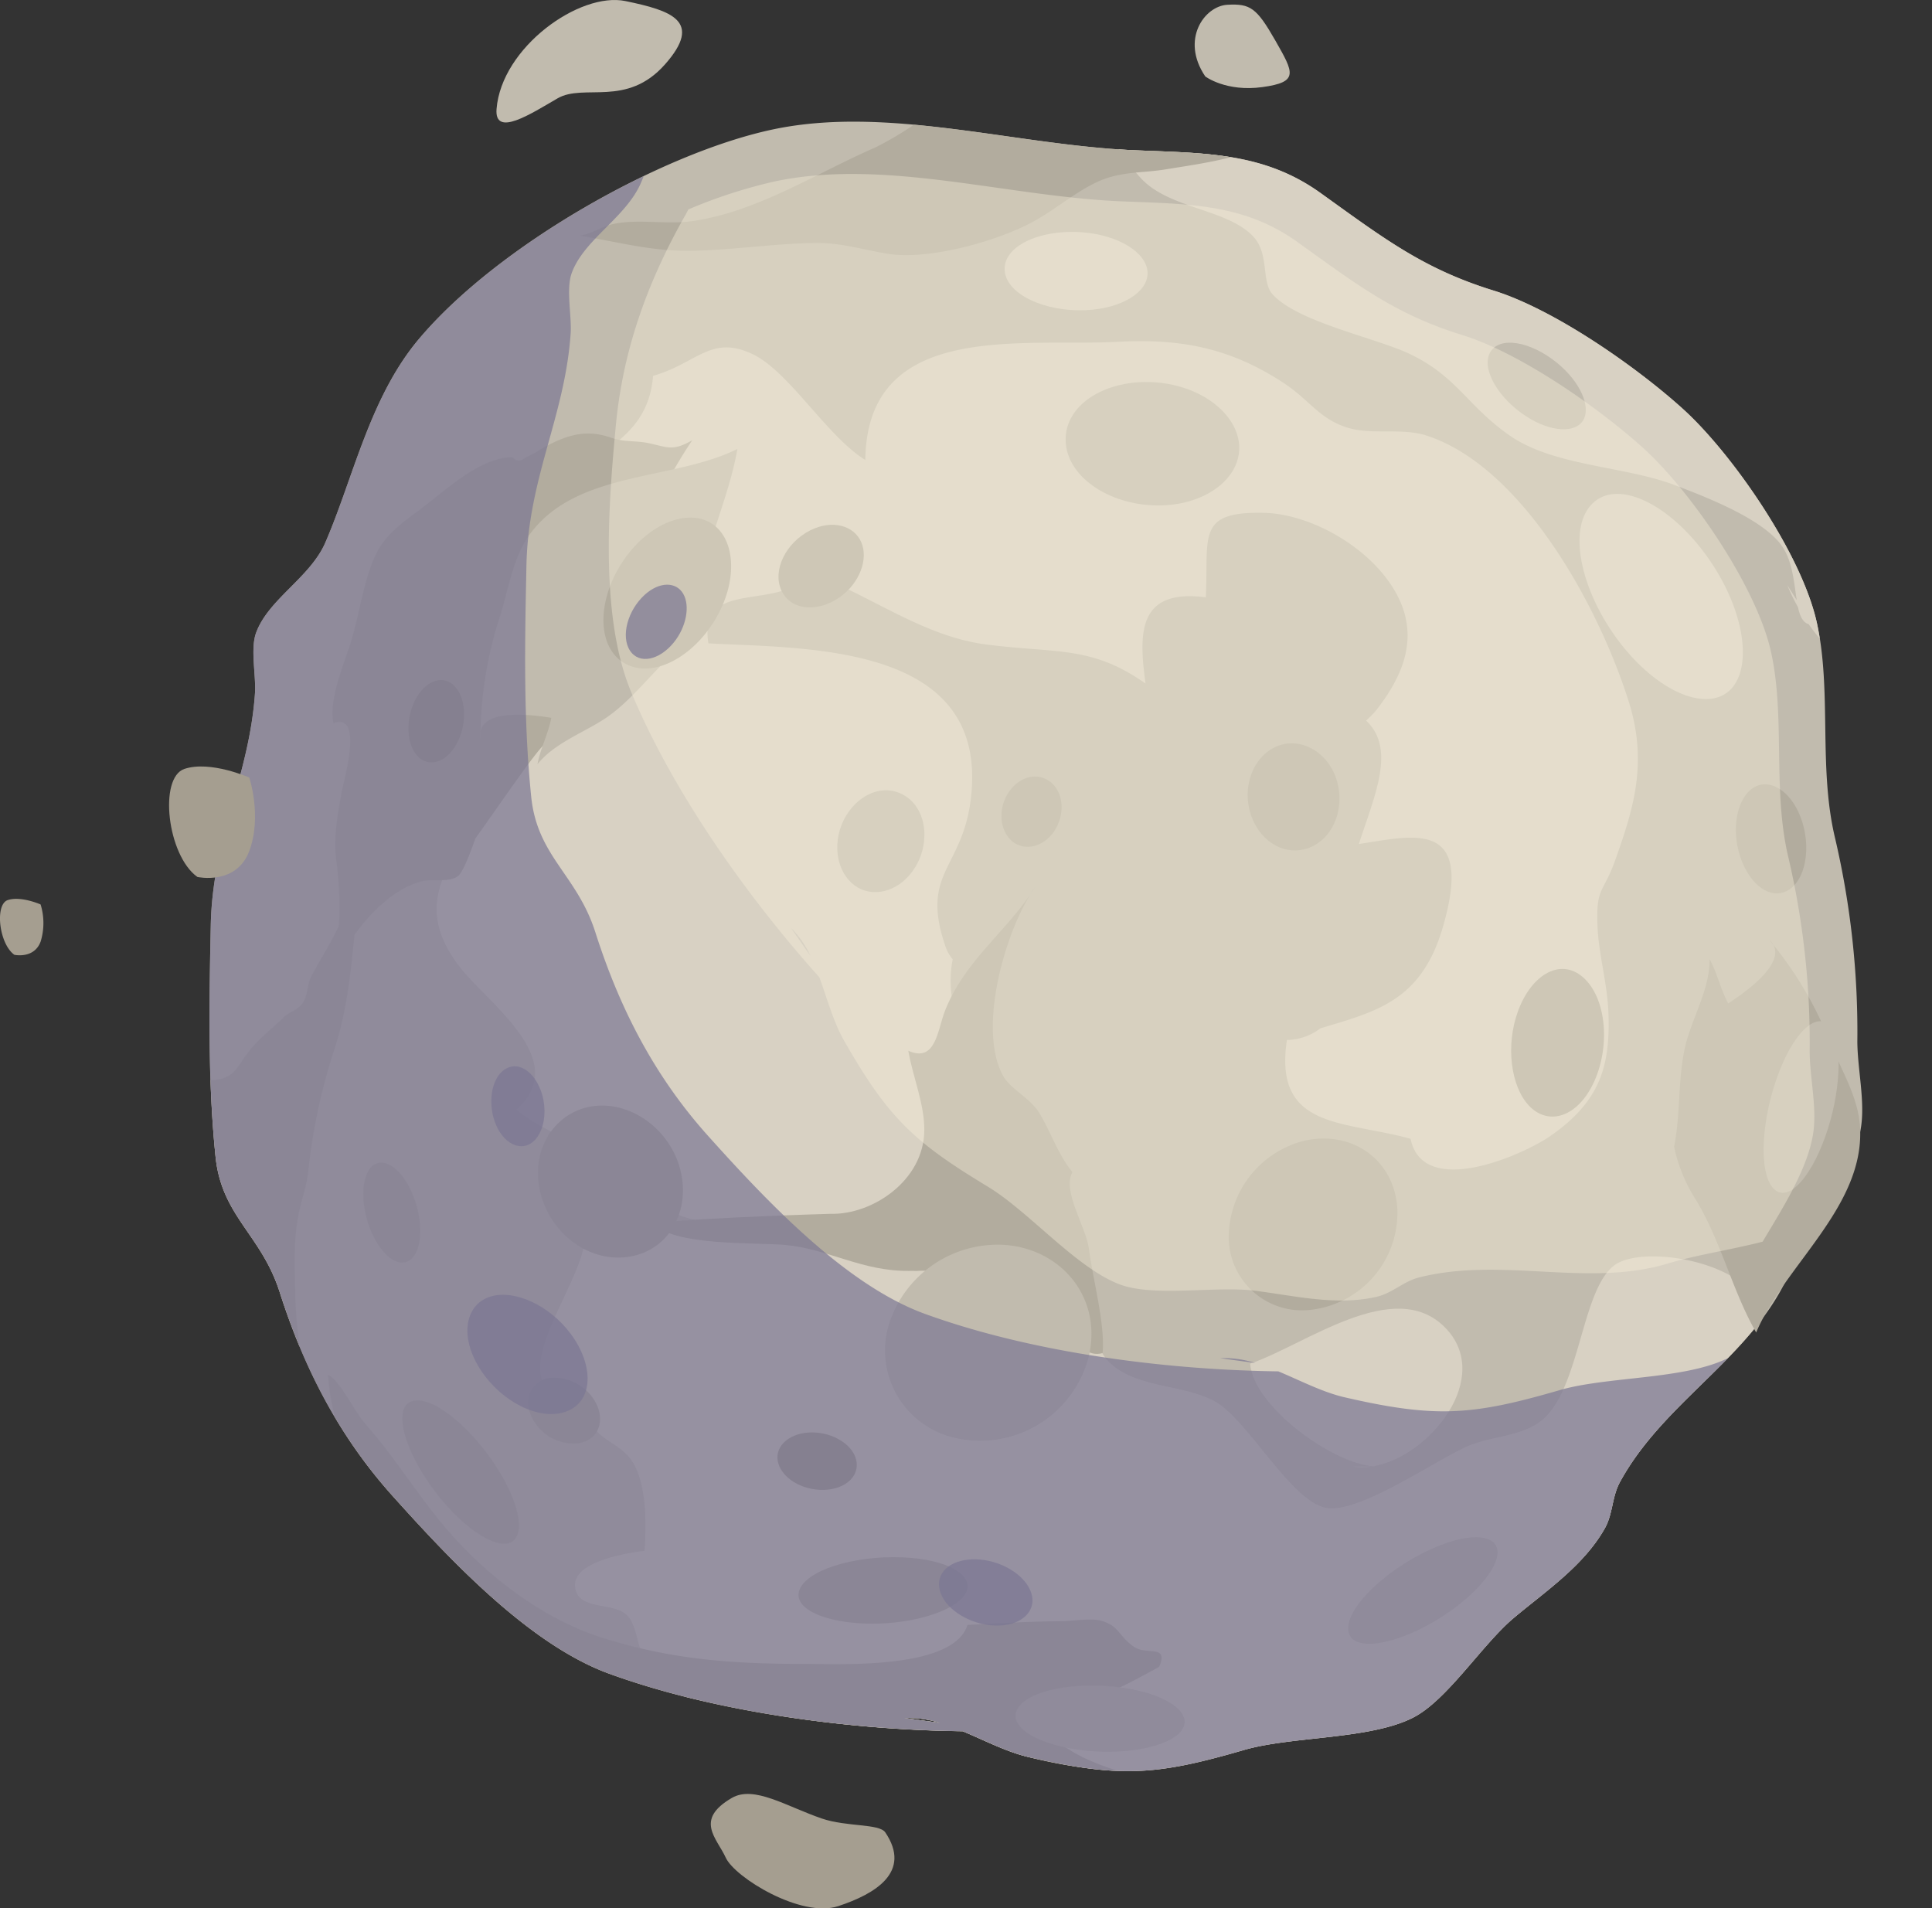 <svg xmlns="http://www.w3.org/2000/svg" xmlns:xlink="http://www.w3.org/1999/xlink" width="359.92" height="355.528" viewBox="0 0 359.92 355.528"><rect x="0" y="0" width="359.92" height="355.528" fill="#333333" stroke="none"/><defs><clipPath id="a"><rect width="359.921" height="355.528" fill="none"/></clipPath><clipPath id="c"><rect width="333.896" height="333.237" fill="none"/></clipPath><clipPath id="d"><rect width="282.889" height="297.136" fill="none"/></clipPath><clipPath id="e"><rect width="224.584" height="209.868" fill="none"/></clipPath><clipPath id="f"><rect width="11.346" height="13.837" fill="none"/></clipPath><clipPath id="g"><rect width="9.913" height="14.891" fill="none"/></clipPath><clipPath id="h"><rect width="22.393" height="22.224" fill="none"/></clipPath><clipPath id="i"><rect width="17.421" height="12.354" fill="none"/></clipPath></defs><g clip-path="url(#a)"><g clip-path="url(#a)"><path d="M344.15,192.839a158.438,158.438,0,0,0-4.129-37.69c-3.185-13.193-.581-27.491-3.426-40.275-2.869-12.893-15.831-31.523-24.905-39.745-8.817-7.987-24.116-18.619-35.314-22.081-13.05-4.037-20.343-9.642-32.235-18.177-10.51-7.543-21.4-7.412-34.315-7.943C187.32,26,163.392,18.443,141.9,23.079c-20.662,4.458-51.089,21.578-65.754,39.03C66.993,73,63.99,87.888,58.736,100.012c-2.826,6.522-10.655,10.552-12.914,16.852-1.066,2.972.034,8.009-.186,11.206-1.059,15.461-7.9,26.838-8.237,43.232-.3,14.635-.577,28.647.891,43.077,1.134,11.162,8.515,14.493,11.957,25.276,4.459,13.968,10.881,26.66,21.029,37.953,10.562,11.755,25.443,27.7,40.37,33.122,19.631,7.127,44.224,10.423,65.833,10.707,4.14,1.73,8.246,3.888,12.367,4.836,17.022,3.919,23.822,3.369,40-1.327,9.012-2.615,23.513-1.922,31.575-6.058,6.332-3.247,12.836-13.6,18.7-18.533s13.068-9.736,16.985-16.714c1.536-2.738,1.3-5.826,2.806-8.6,8.015-14.739,23.828-22.851,30.975-37.663,4.1-8.5,12.216-18.661,13.882-28.087.9-5.117-.612-11.156-.622-16.454M166.637,318.985a19.105,19.105,0,0,1,6.548.893Z" transform="translate(1.863 1.082)" fill="#c1bbae"/><path d="M325,111.775c.353,1.648.885,2.851,1.99,3.177.645.928,1.342,1.831,2.076,2.7-.161-1.016-.34-2.026-.562-3.023C325.64,101.735,312.679,83.1,303.6,74.883,294.787,66.9,279.488,56.264,268.291,52.8c-13.051-4.036-20.345-9.641-32.236-18.176-10.51-7.543-21.4-7.413-34.315-7.943-1.1-.045-2.213-.118-3.323-.193a40.457,40.457,0,0,0,4.094,5.29c5.24,5.838,16.21,5.754,21.051,11,3,3.249,1.417,8.359,3.56,10.723,4.711,5.194,19.207,8.095,25.515,11.092,8.88,4.217,10.779,9.766,18.76,15.282,8.155,5.636,21.416,5.654,30.553,9.135,5.613,2.137,16.318,6.2,19.982,11.268,2.07,2.863,2.338,7.01,2.836,10.183l-1.756-2.768A36.738,36.738,0,0,0,325,111.775" transform="translate(9.95 1.328)" fill="#d8d1c3"/><path d="M322.449,231.624c-3.213-7.532-21.345-10.612-26.511-6.763-6.125,4.564-6.361,22.747-13.336,28.721-3.775,3.232-9.777,3.05-14.2,5.063-6.339,2.884-20.23,12.588-26.226,11.384-6.515-1.31-14.388-16.168-20.481-19.72-5.819-3.391-15.4-2.442-20.259-7.842-3.471-3.856-.675-9.892-4.81-13.226-4.691-3.782-14.871-8.009-20.59-8.86-3.328-.495-8.125,6.849-11.023,5.3-2.006-1.075-1.41-6.718-2.375-7.191-10.278-5.039-21.862,2.362-32.749.053-10.87-2.305-14.528-1.641-25.715,1.1-.29,9.568-19.069,30.218.652,30.666-.335,7.8,5.906,6.484,8.692,12.012,2.1,4.161,2.117,11.077,1.734,15.745-2.719.279-12.909,1.855-12.931,6.277-.026,5.112,7.415,3.013,9.852,5.893,1.831,2.164,1.773,6.152,3.086,7.648a63.379,63.379,0,0,0,7.627,7.356,230.077,230.077,0,0,0,51.652,6.413c4.14,1.73,8.246,3.888,12.367,4.836,17.022,3.919,23.822,3.369,40-1.327,9.012-2.615,23.513-1.922,31.575-6.058,6.332-3.247,12.836-13.6,18.7-18.533s13.068-9.736,16.985-16.714c1.536-2.738,1.3-5.826,2.806-8.6,6.578-12.1,18.4-19.738,26.386-30.277a14.085,14.085,0,0,0-.91-3.358M163.7,309.2a19.106,19.106,0,0,1,6.548.893Z" transform="translate(4.805 10.866)" fill="#d8d1c3"/><path d="M299.547,127.7c-5.565-17.749-19.788-43.728-37.608-49.568-4.781-1.566-10.334-.025-15.019-1.565-5.134-1.689-6.874-5.106-11.686-8.266-10.147-6.662-19.435-8.263-30.85-7.66-18.083.956-46.759-3.984-47.064,22.022-7.109-4.4-14.151-16.375-20.875-19.658-7.837-3.828-10.5,1.678-18.666,3.977-1.2,15.521-18.2,14.82-23.854,28.217-1.524,3.61-.963,8.654-2.364,12.005-1.148,2.743-6.72,8.44-7,10.071-1.4,8.2,5.412,12.405,4.5,20.266-1.878,16.122-19.493,23.636-7.371,39.473,5.261,6.873,21.06,17.464,10.614,26.688a33.773,33.773,0,0,0,17.27,7.109c7.454,13.125,15.97,14.736,27.706,14.025s20.82,3.848,31.2-4.9c1.986-1.675,2.077-14.4,3.538-16.262,2.03-2.582,5.291-3.5,7.505-6.743.265-.389.512-.764.766-1.144-.5-.643-.982-1.277-1.445-1.9a7.1,7.1,0,0,1-2.01-2.85,25.665,25.665,0,0,1-2.307-4.1,20.721,20.721,0,0,1-.929-11.25,7.318,7.318,0,0,1-1.318-2.321c-5.024-14.512,3.823-14.424,4.868-29.4,1.892-27.058-30.723-26.175-49.062-27.143-1.977-12.49,13.4-5.64,18.949-13.108,11.123,4.025,20.879,11.785,32.851,13.321,13.181,1.692,19.546.164,29.633,7.267-1.25-9.236-1.561-17.73,11.233-16.058.543-11.4-1.8-15.99,10.731-15.744,8.405.165,18.778,5.84,23.8,13.446,5.523,8.366,2.927,16.011-2.749,23.286a16.338,16.338,0,0,1-1.931,1.973c5.7,5.295,1.457,14.264-1.337,22.993,10.187-1.525,21.542-4.812,15.651,15.47-4.025,13.857-12.481,15.742-22.819,18.874a10.483,10.483,0,0,1-6.235,2.165c-2.527,16.7,10.549,14.969,23.034,18.409,2.323,11.226,20.832,3.087,26.026-.51,9.408-6.518,11.181-13.216,10.833-22.917-.2-5.51-1.813-10.922-2.028-16.021-.323-7.628,1.027-6.055,3.33-12.561,3.29-9.291,6.1-17.908,2.494-29.408" transform="translate(3.884 3.035)" fill="#d8d1c3"/><path d="M243.511,260.169h-3.5a11,11,0,0,0,3.5,0" transform="translate(12.035 13.046)" fill="#d8d1c3"/><path d="M244.253,260.171c-.191,0-.409-.037-.61-.051-.1.018-.2.037-.3.051Z" transform="translate(12.203 13.044)" fill="#d8d1c3"/><path d="M258.055,235.64c-9.5-9.585-26.061,3.313-36.289,6.767.639,7.94,15.268,18.581,22.959,19.115,10.522-1.813,22.474-16.651,13.33-25.882" transform="translate(11.121 11.642)" fill="#d8d1c3"/><path d="M192.438,309.982c3.5-4.862,9.618-5.922,14.72-8.545.453-.232,5.82-3.024,5.9-3.2,1.763-4.161-2.4-2.07-4.7-3.658-2.916-2.02-2.651-3.733-5.853-4.793-2-.664-5.4-.023-7.514,0-5.91.059-11.763.365-17.676.706-2.6,8.365-23.807,7.259-30.263,7.259-13.359,0-24.573-.76-37.5-4.779-11.168-3.471-21.664-11.434-29.376-20.464-5.3-6.208-9.528-13.229-14.941-19.357-2.161-2.445-4.921-8.362-7.035-9.233a38.422,38.422,0,0,0,1.327,7.951,92.232,92.232,0,0,0,10.7,14.6c10.562,11.755,25.443,27.7,40.37,33.122,19.631,7.127,44.224,10.423,65.833,10.707,4.14,1.73,8.246,3.888,12.367,4.836a88.211,88.211,0,0,0,16.588,2.561c-5.985-1.881-11.161-4.441-12.94-7.7m-26.856-2.145a19.1,19.1,0,0,1,6.548.893Z" transform="translate(2.918 12.231)" fill="#b2ac9e"/><path d="M182.669,158.911c.378-.545.747-1.1,1.1-1.671-.368.505-.735,1.07-1.1,1.671" transform="translate(9.16 7.885)" fill="#b2ac9e"/><path d="M197.068,224.815c-.551-4.323-5.077-10.83-3.094-14.424-2.718-3.324-3.865-7.116-6.027-10.788-1.8-3.06-5.466-4.584-6.88-7.12-4.622-8.287-.117-25.307,4.947-33.652-5.088,7.34-12.191,12.493-15.754,21.438-1.436,3.605-1.693,9.819-6.862,7.522.857,4.93,3.014,9.892,2.983,14.787-.059,9.44-9.742,15.79-17.413,15.589,0,0-23.274.644-33.024,1.746,3.394,4.3,19.313,3.576,24.441,4.047,8.141.747,14.382,4.96,23.224,4.841,7.058-.095,17.626-.389,23.71,3.824,4.33,3,7.013,12.979,12.283,11.489.468-5.626-1.8-13.536-2.535-19.3" transform="translate(5.814 7.965)" fill="#b2ac9e"/><path d="M56.111,174.292c-.767,1.435-.633,3.5-1.526,4.863-.959,1.458-2.457,1.641-3.581,2.744-1.893,1.858-4.386,3.773-6.128,5.889-2.8,3.4-2.867,5.655-7.452,5.826-.022,0-.055,0-.079,0,.166,4.725.447,9.457.934,14.236,1.135,11.162,8.515,14.494,11.957,25.276q1.657,5.19,3.7,10.142a83.373,83.373,0,0,1-.81-10.463c-.122-4.805-.309-9.713.67-14.441.54-2.6,1.509-5.193,1.764-7.861a110.761,110.761,0,0,1,5.074-23.3c3.562-11.282,3.242-23.719,5.328-35.4-1,3.326-2.4,6.781-3.351,9.641-1.658,4.972-4.151,8.445-6.506,12.849" transform="translate(1.873 7.612)" fill="#b2ac9e"/><path d="M64.6,152.055a28.345,28.345,0,0,0,1.144-5.3c-.454,1.743-.824,3.512-1.144,5.3" transform="translate(3.239 7.359)" fill="#b2ac9e"/><path d="M118.092,78.745c-2.645-.588-4.661-.162-7.259-1.075-4.828-1.7-8.527-.354-12.918,2.075a17.435,17.435,0,0,1-2.708,1.517c-.517.177-.836.664-1.464.694-.795.039-.929-.64-1.461-.626-6.09.158-12.4,6.346-17.44,10.07-3.112,2.3-6.2,4.564-7.9,8.281-2.388,5.227-2.986,11.615-4.876,17.15-1.3,3.8-3.776,10.129-2.9,14.024,5.64-1.99,2.013,10.214,1.508,13-.765,4.213-1.531,8.442-.964,12.709a63.78,63.78,0,0,1-.6,20.746c3.179-7.41,9.7-15.139,16.3-16.933,2.238-.608,5.317.277,6.99-1.045.793-.627,2.038-3.645,3.216-7,4.132-5.757,11.011-15.888,12.784-17.456,1.984-1.754,5.847-5.978,8.529-5.039,1.026-4.177,1.234-8.546,2.243-12.758,1.521-6.345,4.443-11.93,6.458-18.015A89.634,89.634,0,0,1,126,78.163c-3.573,2.054-4.557,1.326-7.909.582" transform="translate(2.958 3.857)" fill="#b2ac9e"/><path d="M199.2,32.81c4.343-2.044,8.353-1.631,12.9-2.381,3.737-.616,8.162-1.237,12.038-2.257-5.518-.906-11.323-1.014-17.608-1.273-13.574-.558-27.664-3.517-41.425-4.77a64.81,64.81,0,0,1-7.171,4.223c-11.211,4.872-21.891,11.94-34.065,13.723-4.794.7-9.9-.428-14.61.509-2.274.453-4.144,1.858-6.373,2.218,7.074,1.157,13.44,2.956,20.868,2.812,7.68-.149,15.314-1.364,23.007-1.454,4.951-.058,8.847,1.284,13.6,2.028,7.591,1.189,20.386-2.393,27.007-6.03,4.055-2.227,7.659-5.386,11.831-7.349" transform="translate(5.159 1.11)" fill="#b2ac9e"/><path d="M85.222,131.076c0-.441.021-.861.029-1.294a3.76,3.76,0,0,0-.029,1.294" transform="translate(4.271 6.508)" fill="#c1bbae"/><path d="M94.668,95.222c-3.417,4.511-4.11,10.24-5.8,15.615a72.381,72.381,0,0,0-3.617,21.46c.824-4.417,10.322-3.024,13.178-2.562-.549,2.95-2.058,5.774-2.573,8.635,3.033-3.75,7.853-5.547,12.027-8.143,5.637-3.506,9.7-9.72,14.925-13.865a29.966,29.966,0,0,0,3.155-10.141c1.317-9.142,5.619-17.717,7.132-26.572-11.849,5.891-29.691,4.043-38.424,15.574" transform="translate(4.275 3.994)" fill="#c1bbae"/><path d="M313.826,166.658c.275.333.526.662.792.992a3.551,3.551,0,0,0-.792-.992" transform="translate(15.737 8.357)" fill="#b2ac9e"/><path d="M331.64,201.887c-.246-5.723-3.323-10.5-5.42-15.693A69.615,69.615,0,0,0,315.464,167.6c2.153,3.881-5.933,9.322-8.392,10.927-1.44-2.593-2.071-5.744-3.481-8.245.058,4.888-2.47,9.53-4.005,14.33-2.073,6.485-1.247,13.926-2.605,20.61A29.525,29.525,0,0,0,300.966,215c4.752,7.768,6.883,17.149,11.306,24.834,5.287-12.519,19.995-23.316,19.368-37.943" transform="translate(14.892 8.405)" fill="#b2ac9e"/><path d="M152.691,260.327c.137-3.2-3.559-5.962-7.778-6.2-3.776-.213-6.747,1.7-6.985,4.294-.243,2.641,2.393,5.4,6.256,6.187,4.333.888,8.369-1.011,8.507-4.28" transform="translate(6.916 12.743)" fill="#9e9788"/><path d="M76.5,135.976c3.064.238,5.868-3.525,6.277-7.911.365-3.924-1.344-7.076-3.823-7.4-2.522-.333-5.277,2.328-6.2,6.325-1.035,4.484.615,8.745,3.746,8.988" transform="translate(3.633 6.049)" fill="#9e9788"/><path d="M111.194,119.077c5.443,2.907,13.379-1.772,17.383-9.528,3.581-6.939,2.785-14.124-1.52-16.724-4.379-2.644-11.407.042-16.064,6.666-5.227,7.433-5.36,16.614.2,19.585" transform="translate(5.368 4.604)" fill="#b2ac9e"/><path d="M189.048,78.8c.263,6.956,8.754,12.236,17.943,11.958,8.222-.25,14.329-4.955,14.393-10.618.065-5.764-6.129-11.233-14.638-12.217-9.548-1.1-17.967,3.771-17.7,10.877" transform="translate(9.48 3.398)" fill="#c1bbae"/><path d="M178.236,48.4c.4,4.422,7.517,7.645,15.062,7.322,6.751-.291,11.647-3.381,11.552-6.987-.1-3.668-5.332-7.049-12.353-7.538-7.877-.55-14.668,2.686-14.261,7.2" transform="translate(8.937 2.063)" fill="#d8d1c3"/><path d="M282.57,89.448c-4.9,4.88-1.846,17.309,5.873,26.79,6.908,8.484,15.365,11.8,19.585,8.116,4.3-3.746,3.256-13.881-2.979-23.485-7-10.776-17.469-16.406-22.479-11.42" transform="translate(14.051 4.393)" fill="#d8d1c3"/><path d="M264.33,62.679C262.7,65.8,266,71.242,271.109,74.53c4.567,2.943,9.11,3.165,10.59.73,1.5-2.478-.494-7.153-4.9-10.738-4.948-4.022-10.8-5.029-12.465-1.843" transform="translate(13.234 3.049)" fill="#c1bbae"/><path d="M194.856,242.012c2.828-10.92-4.689-20.34-15.524-21.157a21.263,21.263,0,0,0-21.558,14.652,16.675,16.675,0,0,0,11.555,21.112,20.875,20.875,0,0,0,25.528-14.606" transform="translate(7.875 11.072)" fill="#c1bbae"/><path d="M249.388,215.023c-.6-9.517-9.089-14.9-17.983-12.464a18.6,18.6,0,0,0-13.431,17.825,13.649,13.649,0,0,0,14.792,13.556,18.218,18.218,0,0,0,16.622-18.917" transform="translate(10.93 10.128)" fill="#b2ac9e"/><path d="M281.815,173.771c-4.223-4.167-9.9-1.074-12.482,6.033-2.307,6.36-1.329,13.919,2.026,17.522,3.414,3.666,8.522,2.425,11.65-3.377,3.51-6.511,3.12-15.921-1.194-20.177" transform="translate(13.443 8.62)" fill="#b2ac9e"/><path d="M315.476,139.669c-3.924-1.928-7.271,1.63-7.522,7.278-.226,5.055,2.15,10.165,5.333,11.9,3.239,1.768,6.59-.341,7.521-5.2,1.045-5.451-1.323-12.013-5.332-13.983" transform="translate(15.442 6.977)" fill="#b2ac9e"/><path d="M232.986,132.695c-4.822-2.386-9.913.589-11.306,6-1.247,4.838.931,10.08,4.81,12.184,3.947,2.141,8.772.561,10.915-3.993,2.4-5.11.508-11.749-4.419-14.187" transform="translate(11.099 6.612)" fill="#b2ac9e"/><path d="M186.051,138.284c-2.936-1.546-6.5.431-7.874,3.986-1.224,3.183-.255,6.616,2.09,7.981,2.387,1.388,5.663.33,7.448-2.671,2-3.366,1.336-7.718-1.663-9.3" transform="translate(8.908 6.908)" fill="#b2ac9e"/><path d="M160.7,140.967c-4.251-2.239-9.419.623-11.4,5.773-1.774,4.608-.37,9.58,3.027,11.557,3.456,2.011,8.2.478,10.784-3.867,2.9-4.874,1.934-11.176-2.409-13.463" transform="translate(7.448 7.03)" fill="#c1bbae"/><path d="M68.076,206.275c-3.048-.31-4.393,4.24-3.2,9.563,1.071,4.761,3.866,8.6,6.38,9.011,2.558.42,4.255-2.791,3.7-7.638-.627-5.438-3.767-10.62-6.881-10.936" transform="translate(3.232 10.343)" fill="#b2ac9e"/><path d="M73.732,248.466c-4.068.515-2.639,7.729,2.536,15.279,4.63,6.755,10.8,11.578,14.268,11.388,3.525-.193,3.462-5.525-.578-12.569-4.533-7.9-12.07-14.623-16.227-14.1" transform="translate(3.579 12.458)" fill="#b2ac9e"/><path d="M142.012,281.937c-1.992,3.74,4.472,6.707,13.4,6.7,7.99-.007,15.384-2.44,17.274-5.48,1.924-3.095-2.269-6.128-10.138-6.787-8.829-.74-18.5,1.747-20.537,5.568" transform="translate(7.103 13.852)" fill="#b2ac9e"/><path d="M180.647,303.136c-2.33,3.522,3.823,7.132,12.706,8.026,7.948.8,15.529-.873,17.693-3.71,2.2-2.887-1.687-6.331-9.451-7.785-8.713-1.63-18.567-.13-20.947,3.469" transform="translate(9.034 14.994)" fill="#c1bbae"/><path d="M239.16,289.6c-.109,4.266,6.956,3.769,14.891-.548,7.1-3.861,12.593-9.578,12.922-13.177.335-3.662-4.741-4.318-12.029-1.1-8.179,3.606-15.672,10.472-15.784,14.83" transform="translate(11.993 13.675)" fill="#c1bbae"/><path d="M314.641,212.269c2.8,3.093,7.517-2.439,10.272-11.306,2.465-7.934,2.528-16,.332-18.781-2.235-2.832-6.305.426-9.343,8.04-3.409,8.544-4.125,18.887-1.261,22.047" transform="translate(15.689 9.085)" fill="#c1bbae"/><path d="M112.334,224.307c7.914-1.2,11.9-9.273,9.348-17.167C119.4,200.077,112.517,195.463,106,196.2c-6.625.751-11.391,6.865-10.45,14.349,1.056,8.4,8.694,14.985,16.779,13.757" transform="translate(4.786 9.835)" fill="#b2ac9e"/><path d="M138.687,105.419c1.782,3.719,6.861,4.035,10.923,1.1,3.634-2.622,5.252-7.036,3.926-10.148-1.349-3.167-5.441-4.28-9.5-2.245-4.554,2.283-7.169,7.49-5.349,11.288" transform="translate(6.925 4.669)" fill="#b2ac9e"/><path d="M103.027,256.629c3.728-.576,5.076-4.118,3.282-7.539a8.878,8.878,0,0,0-8.335-4.661,4.656,4.656,0,0,0-4.015,6.319,8.689,8.689,0,0,0,9.068,5.881" transform="translate(4.698 12.255)" fill="#b2ac9e"/><g transform="translate(39.023 32.825)" opacity="0.7" style="mix-blend-mode:multiply;isolation:isolate"><g clip-path="url(#d)"><path d="M223,241.842a19.107,19.107,0,0,0-6.548-.893Z" transform="translate(-28.169 -20.744)" fill="#7b7693"/><path d="M288.654,257.424c-16.183,4.7-22.982,5.247-40,1.327-4.121-.949-8.227-3.107-12.367-4.836-21.608-.285-46.2-3.581-65.833-10.707-14.927-5.419-29.807-21.367-40.371-33.122-10.148-11.293-16.568-23.985-21.029-37.954-3.442-10.782-10.822-14.113-11.957-25.276-1.466-14.43-1.192-28.441-.889-43.077.338-16.394,7.179-27.771,8.237-43.232.218-3.2-.88-8.233.186-11.206,2.259-6.3,10.089-10.329,12.914-16.852.175-.4.343-.82.514-1.231-15.95,7.681-32.306,18.94-41.907,30.366-9.155,10.9-12.158,25.779-17.411,37.9-2.826,6.522-10.655,10.551-12.914,16.851-1.066,2.973.034,8.011-.186,11.206-1.059,15.462-7.9,26.839-8.237,43.232-.3,14.636-.577,28.648.891,43.078,1.134,11.162,8.515,14.493,11.957,25.275,4.459,13.969,10.881,26.661,21.029,37.954,10.562,11.755,25.443,27.7,40.37,33.122,19.631,7.127,44.224,10.423,65.833,10.707,4.14,1.73,8.246,3.888,12.367,4.836,17.022,3.919,23.822,3.369,40-1.327,9.012-2.615,23.513-1.922,31.575-6.058,6.332-3.247,12.836-13.6,18.7-18.533s13.069-9.736,16.985-16.714c1.536-2.738,1.3-5.826,2.806-8.6,5.006-9.207,13.054-15.827,20.133-23.111-8.1,4.039-22.446,3.379-31.394,5.976M166.637,318.5a19.1,19.1,0,0,1,6.548.893Z" transform="translate(-37.159 -31.258)" fill="#7b7693"/></g></g><g transform="translate(113.415 32.415)" opacity="0.4" style="mix-blend-mode:overlay;isolation:isolate"><g clip-path="url(#e)"><path d="M305.409,233.814c5.112-1.554,11.543-2.5,17.537-4.035,3.819-6.392,8.21-13.284,9.363-19.811.862-4.883-.584-10.644-.593-15.7a151.16,151.16,0,0,0-3.94-35.963c-3.038-12.588-.553-26.229-3.268-38.429-2.738-12.3-15.1-30.078-23.764-37.923-8.413-7.621-23.01-17.764-33.695-21.069-12.452-3.851-19.411-9.2-30.758-17.344-10.029-7.2-20.423-7.072-32.741-7.578-21.475-.882-44.307-8.1-64.811-3.671a94.114,94.114,0,0,0-15.918,5.178c-.156.3-.3.593-.472.9-6.918,12.162-11.671,24.874-13.034,39.3-1.418,15.013-2.987,35.766,2.863,49.743,7.693,18.383,21.282,37.77,35.054,53.115,1.464,4.023,2.6,8.3,4.6,11.8,8.256,14.477,13.039,18.892,26.8,27.211,7.663,4.632,16.551,15.255,24.667,18.238,6.373,2.343,17.842.213,25.1,1.137s15.282,2.874,22.712,1.11c2.913-.691,4.928-2.854,7.847-3.589,15.523-3.907,31.44,1.944,46.455-2.619M141.943,171.328a18.222,18.222,0,0,1,3.607,5.172Z" transform="translate(-107.999 -30.867)" fill="#f7efda"/></g></g><path d="M35.27,156.558c-5.637-4.026-7.247-18.521-2.415-20.132s12.079,1.611,12.079,1.611,2.415,7.248,0,13.69-9.663,4.832-9.663,4.832" transform="translate(1.504 6.819)" fill="#a59e90"/><path d="M2.672,169.88C-.183,167.841-1,160.5,1.448,159.687s6.116.815,6.116.815a11.754,11.754,0,0,1,0,6.932c-1.223,3.261-4.893,2.446-4.893,2.446" transform="translate(0 7.996)" fill="#a59e90"/><path d="M213.908,14.2c-4.66-6.877-.152-13.117,4.114-13.352s5.452.556,8.926,6.642,4.422,7.746-2.374,8.691S213.908,14.2,213.908,14.2" transform="translate(10.628 0.041)" fill="#c1bbae"/><path d="M88.089,20.3C89.017,8.8,103.585-1.575,112.112.2s14.515,3.7,7.357,11.794-15.094,3.478-20.021,6.332S87.654,25.681,88.089,20.3" transform="translate(4.416 0)" fill="#c1bbae"/><path d="M158.6,325.408c4.975,7.373-1.845,11.467-8.772,13.744s-19.27-5.362-20.944-9.025S123.006,323.075,130,319c4.13-2.41,10.151,1.562,16.8,3.835,4.6,1.572,10.68.917,11.8,2.577" transform="translate(6.323 15.959)" fill="#a59e90"/><g transform="translate(116.582 108.924)" opacity="0.7" style="mix-blend-mode:multiply;isolation:isolate"><g clip-path="url(#f)"><path d="M111.785,115.994c1.709,2.641,5.471,1.8,8.139-1.465,2.385-2.92,3.1-6.865,1.789-9.112-1.332-2.285-4.456-2.306-7.217.229-3.1,2.845-4.458,7.649-2.711,10.348" transform="translate(-111.015 -103.723)" fill="#7b7693"/></g></g><g transform="translate(91.524 198.651)" opacity="0.7" style="mix-blend-mode:multiply;isolation:isolate"><g clip-path="url(#g)"><path d="M91.638,203.867c2.987.989,5.394-2.023,5.428-6.238.032-3.771-1.882-7.293-4.309-8.225-2.47-.948-4.919.99-5.484,4.7-.634,4.158,1.314,8.756,4.364,9.766" transform="translate(-87.154 -189.165)" fill="#7b7693"/></g></g><g transform="translate(87.072 241.217)" opacity="0.7" style="mix-blend-mode:multiply;isolation:isolate"><g clip-path="url(#h)"><path d="M101.175,251.5c5.248-1.8,5.416-8.594.97-14.551-3.978-5.329-10.42-8.232-14.822-6.952-4.479,1.3-5.849,6.64-2.692,12.446,3.543,6.514,11.181,10.892,16.543,9.056" transform="translate(-82.914 -229.699)" fill="#7b7693"/></g></g><g transform="translate(174.926 290.496)" opacity="0.7" style="mix-blend-mode:multiply;isolation:isolate"><g clip-path="url(#i)"><path d="M182.832,287.054c2.61-2.7.614-6.849-3.9-9.068-4.04-1.985-8.818-1.748-11.076.38-2.3,2.166-1.478,5.8,2.216,8.33,4.143,2.834,10.1,3.117,12.761.358" transform="translate(-166.573 -276.625)" fill="#7b7693"/></g></g></g></g></svg>